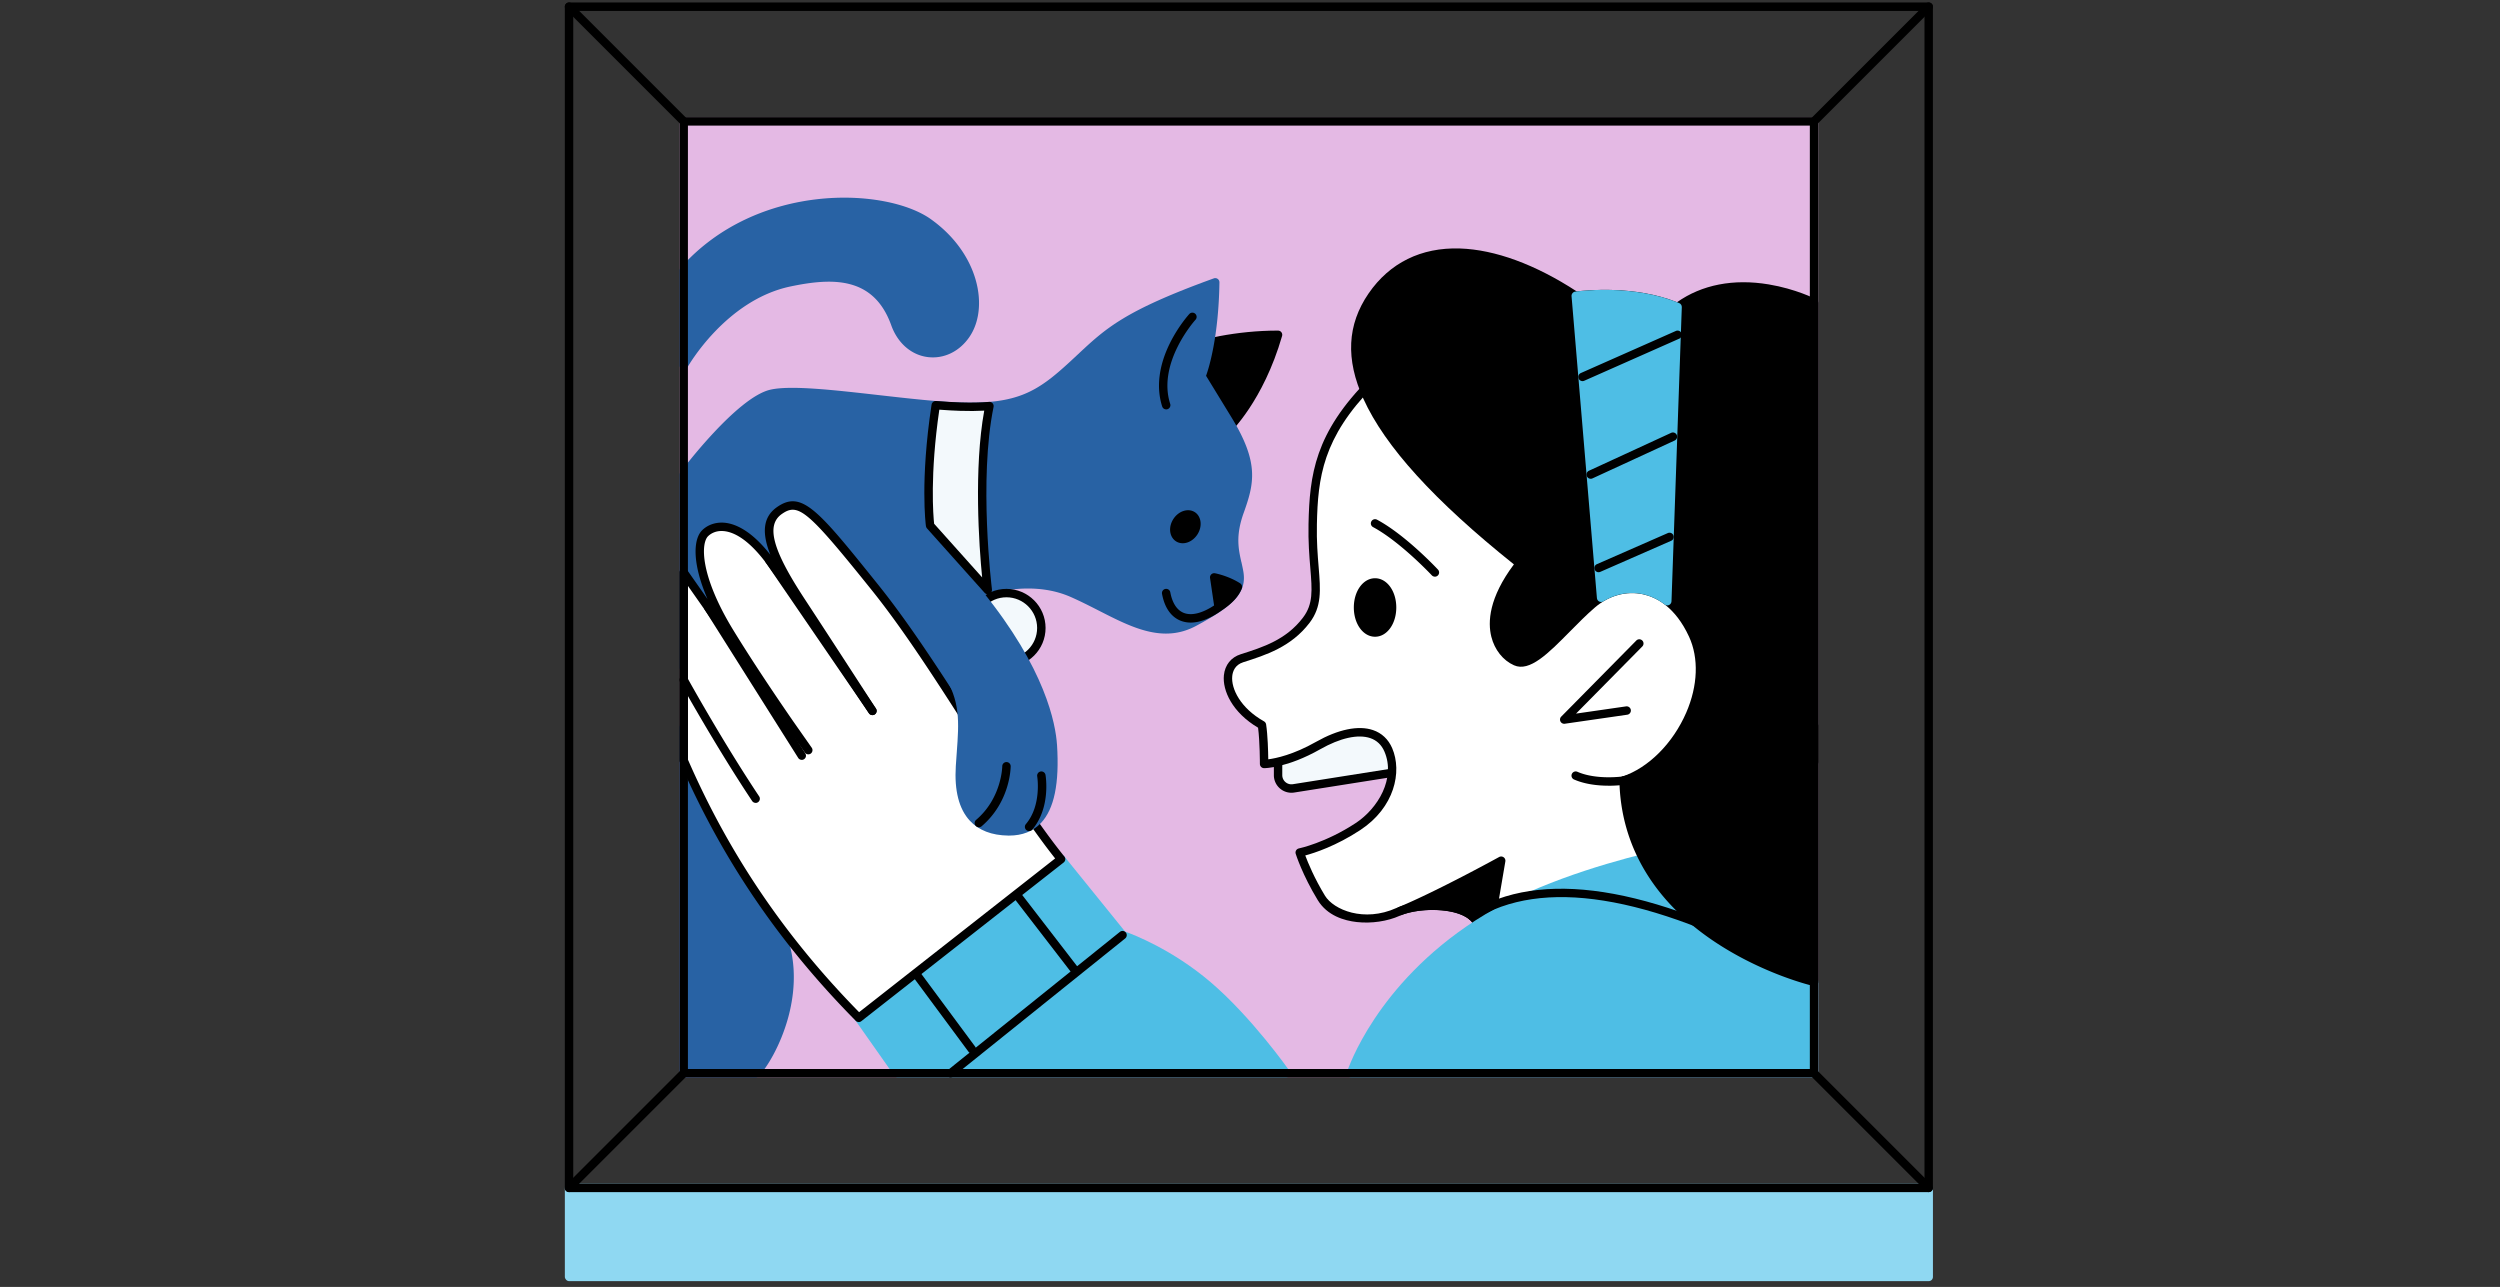 <svg xmlns="http://www.w3.org/2000/svg" id="Life_Events_" data-name="Life Events" viewBox="0 0 948 488"><rect x="0" y="0" width="948" height="488" fill="#333333" stroke="none"/><defs><style>.cls-2{fill:#2862a4}.cls-4{fill:#e4b9e4}.cls-5{fill:#4ebee5}.cls-6{fill:#f3f9fc}.cls-7{fill:#fff}</style></defs><rect width="518.78" height="36.96" x="214.19" y="448.85" rx="1.6" ry="1.6" style="fill:#8fd8f2"/><path d="M259.26 46.02h428.62v360.95H259.26z" class="cls-4"/><path d="M687.89 408.57H259.27c-.88 0-1.6-.72-1.6-1.6V46.02c0-.88.72-1.6 1.6-1.6h428.62c.88 0 1.6.72 1.6 1.6v360.95c0 .88-.72 1.6-1.6 1.6Zm-427.03-3.2h425.43V47.62H260.86v357.76Z" class="cls-4"/><path d="M485.92 126c-.3-.4-.77-.64-1.28-.64-31.83 0-55.12 13.2-56.1 13.76-.48.28-.79.79-.8 1.35s.27 1.08.73 1.38l35.59 22.82c.26.17.56.25.86.25.39 0 .79-.15 1.09-.43.53-.49 13.01-12.35 20.16-37.1.14-.48.04-1-.26-1.4Z"/><path d="M470.73 213.17c-1.1-4.92-2.23-10 .85-18.61 4.03-11.25 5.97-19.02-4.6-36.3l-9.64-15.75c1.09-3.03 4.76-14.75 5.07-35.43 0-.52-.24-1.02-.67-1.32-.43-.31-.98-.38-1.47-.2-33.78 12.23-40.86 18.84-51.58 28.86-1 .93-2.03 1.9-3.12 2.9-12.15 11.16-19.73 15.99-41.44 15.3-8.65-.27-19.88-1.55-30.74-2.78-17.29-1.96-33.62-3.82-41.27-2.07-12.65 2.89-33.26 30.17-34.13 31.33-.21.28-.32.61-.32.96l.03 72.99c0 .77.55 1.43 1.31 1.57l106.92 19.59c.1.02.19.03.29.03.34 0 .68-.11.96-.32.36-.27.59-.67.63-1.12l4.74-46.74c3.8-1.33 19.2-5.96 33.46.31 3.7 1.63 7.28 3.45 10.74 5.22 12.51 6.39 24.32 12.43 36.8 5.75 14.84-7.94 19.2-12.93 17.94-20.53-.21-1.24-.48-2.46-.74-3.64ZM295.38 348.16l-34.68-73.01a1.594 1.594 0 0 0-1.79-.87c-.73.16-1.25.81-1.25 1.56v131.14c0 .88.72 1.6 1.6 1.6h27.28c.43 0 .83-.17 1.13-.47 5.78-5.82 21.78-34.42 7.71-59.94Z" class="cls-2"/><path d="M484.64 288.89v5.06c0 3.11 2.78 5.48 5.85 5l37.32-5.9 16.3-21.46-20.57-9.96-34.71 20.89-4.19 6.37Z" class="cls-6"/><path d="M489.7 300.61c-1.57 0-3.11-.56-4.32-1.6a6.656 6.656 0 0 1-2.33-5.06v-5.06c0-.31.09-.62.26-.88l4.19-6.37c.13-.2.31-.37.51-.49l34.71-20.89c.46-.28 1.03-.3 1.52-.07l20.57 9.96a1.6 1.6 0 0 1 .58 2.41l-16.3 21.46c-.25.33-.62.55-1.02.61l-37.32 5.9c-.35.05-.7.08-1.04.08Zm-3.46-11.24v4.58c0 1.01.44 1.97 1.21 2.63.77.66 1.79.94 2.79.79l36.68-5.8 14.73-19.39-18.03-8.73-33.66 20.26-3.73 5.67Z"/><path d="M520.3 144.69c-19.66 19.66-22.12 34.82-22.53 54.07s4.1 27.85-2.46 36.46c-6.55 8.6-15.36 11.53-24.37 14.4-9.01 2.87-6.64 17.35 7.57 25.33.82 5.32.82 14.75.82 14.75s8.19 0 20.48-6.96c12.29-6.96 22.94-6.96 26.62 1.64 3.69 8.6.33 21.3-11.51 29.08-11.84 7.78-22.08 9.83-22.08 9.83s2.46 7.78 8.19 17.2 20.89 9.01 29.08 5.32c8.19-3.69 26.62-3.69 30.31 4.51 3.69 8.19 100.41-32.31 100.41-32.31V194.26L520.28 144.7Z" class="cls-7"/><path d="M563.64 353.01c-2.9 0-4.11-.82-4.66-2.05-1.39-3.08-5.82-5.19-12.16-5.77-5.68-.53-12.13.3-16.04 2.07-4.68 2.11-10.77 3-16.29 2.38-4.76-.53-11.2-2.4-14.81-8.33-5.77-9.48-8.25-17.23-8.35-17.55-.14-.43-.08-.9.15-1.29.23-.39.62-.66 1.06-.75.1-.02 10.11-2.1 21.52-9.6 8.52-5.6 15.25-17.01 10.92-27.12-1.09-2.55-2.91-4.27-5.38-5.11-4.66-1.57-11.4-.07-18.98 4.23-12.51 7.09-20.92 7.17-21.27 7.17-.88 0-1.6-.72-1.6-1.6 0-.09 0-8.51-.69-13.75-9.76-5.76-13.55-14.08-12.96-19.89.4-3.9 2.72-6.8 6.38-7.96 8.46-2.69 17.2-5.47 23.58-13.85 3.93-5.16 3.51-10.31 2.81-18.85-.37-4.44-.82-9.97-.68-16.67.4-18.62 2.34-34.51 23-55.16.43-.44 1.08-.58 1.66-.38l140.55 49.56c.64.22 1.07.83 1.07 1.51V318c0 .64-.39 1.22-.98 1.47-.24.1-24.5 10.24-48.89 19.25-14.35 5.3-25.95 9.18-34.47 11.53-7.12 1.96-11.61 2.75-14.46 2.75Zm-1.79-3.45c.87.55 7.17 1.94 51.28-14.45 20.98-7.79 41.47-16.25 46.12-18.18V195.37l-138.53-48.85c-19.15 19.47-20.98 34.58-21.35 52.26-.14 6.53.29 11.74.67 16.34.71 8.66 1.22 14.92-3.45 21.05-6.99 9.17-16.64 12.24-25.15 14.95-3.1.99-3.98 3.4-4.17 5.24-.49 4.74 3.08 12.14 12.04 17.17.43.24.72.66.8 1.15.62 4.04.78 10.25.82 13.25 2.87-.37 9.46-1.71 18.11-6.62 8.39-4.75 16.05-6.34 21.58-4.47 3.33 1.12 5.85 3.5 7.3 6.87 3.84 8.95.91 22.49-12.1 31.05-9.19 6.04-17.37 8.69-20.86 9.63 1.01 2.72 3.42 8.59 7.46 15.24 3.3 5.41 14.83 10.2 27.06 4.7 4.44-2 11.37-2.91 17.65-2.34 7.57.7 12.8 3.38 14.73 7.55Z"/><path d="M688.62 113.45c-.31-.16-7.68-3.9-17.94-5.61-13.35-2.22-25.34.11-34.75 6.76-15.96-6.41-34.4-4.54-38.02-4.09-15.69-10.23-31-15.86-44.33-16.29-14.66-.46-26.62 5.43-34.61 17.05-8.14 11.86-8.78 24.94-1.95 40 8.18 18.04 26.85 38.58 57.05 62.74-9.52 12.72-9.94 21.9-8.56 27.43 1.23 4.94 4.44 8.99 8.59 10.83 5.95 2.65 13.02-4.51 21.21-12.8 3.07-3.11 6.25-6.33 9.44-9.08 5.31-4.57 11.96-6.42 18.25-5.05 5.1 1.11 12.27 4.8 17.49 16.1 3.73 8.09 3.35 18.56-1.05 28.73-5.06 11.69-14.35 21-24.27 24.3-.58.19-1 .71-1.08 1.32-.08.61.2 1.21.72 1.54 17.31 11.16 45.19 22.05 45.47 22.16.19.07.38.11.58.11.43 0 .86-.18 1.17-.51l27.04-28.96c.28-.3.43-.69.43-1.09V114.87c0-.6-.34-1.15-.87-1.42Z"/><path d="M636.76 114.95c-17.59-7.43-38.58-4.49-39.47-4.36-.84.12-1.43.87-1.36 1.71l9.62 114.51c.05.55.37 1.04.87 1.29.49.25 1.08.23 1.55-.06 7.6-4.61 16.31-4.16 23.29 1.2.28.22.63.33.97.33.23 0 .46-.05.68-.15.54-.26.89-.79.92-1.39l3.91-111.57c.02-.66-.37-1.27-.98-1.53Z" class="cls-5"/><path d="M521.42 219.27c-4.51 0-8.05 4.87-8.05 11.09s3.54 11.09 8.05 11.09 8.05-4.87 8.05-11.09-3.54-11.09-8.05-11.09ZM544.11 218.67c-.43 0-.85-.17-1.17-.51-.12-.13-12.01-12.78-22.27-18.28-.78-.42-1.07-1.38-.65-2.16s1.38-1.07 2.16-.65c10.74 5.75 22.6 18.38 23.1 18.92a1.598 1.598 0 0 1-1.17 2.69ZM593.16 274.46a1.597 1.597 0 0 1-1.14-2.72l28.47-28.85c.62-.63 1.63-.63 2.26-.01.63.62.63 1.63.01 2.26l-25.13 25.46 18.97-2.74c.87-.12 1.68.48 1.81 1.35a1.6 1.6 0 0 1-1.35 1.81l-23.67 3.42c-.08.01-.15.02-.23.02ZM610.04 297.94c-3.8 0-8.82-.45-13.17-2.36-.81-.35-1.18-1.3-.82-2.1.36-.81 1.3-1.17 2.1-.82 7.28 3.19 17.17 1.77 17.27 1.76.87-.13 1.69.47 1.82 1.34.13.87-.47 1.69-1.34 1.82-.21.03-2.57.37-5.86.37ZM570.17 325.08c-.5-.36-1.16-.39-1.7-.1-.23.13-23.47 12.92-38.06 18.98a1.59 1.59 0 0 0-.87 2.07c.32.81 1.24 1.21 2.06.9 8.21-3.16 24.4-2.58 27.38 4.04.75 1.67 2.78 2.03 4.68 2.03.5 0 1-.03 1.46-.06.73-.05 1.33-.6 1.46-1.32l4.25-24.97c.1-.6-.15-1.22-.65-1.57Z"/><path d="M689.28 371.52c-15.49-27.69-26.85-53.89-26.96-54.15-.28-.65-.96-1.04-1.67-.95-.16.02-16.02 2.07-36.27 7.07-18.73 4.63-45.17 12.8-64.81 25.48-37.7 24.34-48.34 56.17-48.78 57.51-.16.49-.07 1.02.23 1.43.3.41.78.66 1.29.66h175.57c.88 0 1.6-.72 1.6-1.6V372.3c0-.27-.07-.54-.2-.78Z" class="cls-5"/><path d="M678.94 367.97c-.25 0-.51-.06-.75-.19-53.43-28.62-93.53-35.02-119.17-19.02-.75.47-1.73.24-2.2-.51-.47-.75-.24-1.73.51-2.2 26.69-16.65 67.86-10.29 122.37 18.91.78.42 1.07 1.38.65 2.16-.29.54-.84.84-1.41.84Z"/><path d="M488.97 406.06c-.14-.2-14.15-20.18-29.91-33.63-14.58-12.45-29.6-18.17-32.42-19.17l-23.03-28.48c-.55-.68-1.54-.79-2.23-.25l-76.73 60.18c-.67.52-.81 1.48-.32 2.18l14.79 21.01c.3.42.79.68 1.31.68h147.23c.6 0 1.14-.33 1.42-.86s.23-1.16-.11-1.65Z" class="cls-5"/><path d="M360.5 408.57c-.47 0-.93-.2-1.25-.6-.55-.69-.44-1.69.24-2.25l65.18-52.36c.69-.55 1.69-.44 2.25.24.55.69.44 1.69-.24 2.25l-65.18 52.36c-.3.24-.65.35-1 .35Z"/><path d="M407.8 369.76a1.6 1.6 0 0 1-1.27-.62l-22.41-29.07c-.54-.7-.41-1.7.29-2.24.7-.54 1.7-.41 2.24.29l22.41 29.07a1.595 1.595 0 0 1-1.26 2.57ZM368.55 399.48c-.49 0-.97-.22-1.29-.65l-21.35-28.84c-.52-.71-.38-1.71.33-2.23.71-.53 1.71-.38 2.23.33l21.35 28.84c.52.71.38 1.71-.33 2.23-.29.21-.62.31-.95.31Z"/><path d="M402.36 325.78c-21.06-26.07-46.51-73.05-70.4-102.81-23.89-29.76-28.58-34.85-36.42-29.37-7.83 5.48-3.13 17.08 8.22 34.39 11.36 17.3 27.04 41.58 27.04 41.58s-27.35-41.51-39.14-57.17c-11.79-15.66-20.8-13.7-24.32-10.18-3.52 3.52-3.52 16.52 9.4 37.63 12.92 21.11 29.76 44.6 29.76 44.6l-47.25-67.37v71.29c16.5 37.96 39.1 70.03 66.37 97.6l76.73-60.18Z" class="cls-7"/><path d="M325.64 387.56c-.41 0-.83-.16-1.14-.47-28.89-29.2-50.71-61.29-66.7-98.09-.09-.2-.13-.42-.13-.64v-71.29c0-.7.45-1.31 1.12-1.52.67-.21 1.39.04 1.79.61l7.71 11c-1.93-4.47-3.27-8.65-3.97-12.42-1.17-6.29-.47-11.26 1.91-13.64 2.06-2.06 5.07-3.12 8.26-2.9 3.95.28 10.16 2.64 17.64 12.18-3.19-8.04-3.02-14.21 2.5-18.08 9.45-6.61 15.62 1.07 38.58 29.68 12.29 15.32 24.98 35.15 37.25 54.33 11.79 18.43 22.93 35.84 33.15 48.48.27.33.39.76.34 1.18s-.27.81-.6 1.08l-76.73 60.18c-.29.23-.64.34-.99.34Zm-64.78-99.53c15.63 35.88 36.88 67.23 64.91 95.79l74.34-58.3c-10.04-12.65-20.88-29.6-32.34-47.5-12.22-19.11-24.87-38.87-37.05-54.05-24.46-30.47-27.98-33.45-34.25-29.06-6.08 4.26-3.57 13.58 8.64 32.2 11.23 17.11 26.89 41.35 27.05 41.59a1.6 1.6 0 0 1-2.68 1.75c-.27-.41-27.46-41.64-39.08-57.09-7.12-9.47-12.71-11.74-16.14-11.98-3.21-.23-5.11 1.3-5.78 1.97-1.24 1.24-2.16 4.72-1.03 10.8.91 4.88 3.49 13.16 10.66 24.87 7.57 12.36 16.56 25.66 22.65 34.47l7.05 10.05c.5.72.33 1.71-.38 2.22-.72.51-1.71.34-2.22-.37-.07-.1-2.88-4.02-7.05-10.05l-37.31-53.19v65.9Z"/><path d="M286.54 302.85c-14.1-21.14-27.28-45.03-27.28-45.03" class="cls-6"/><path d="M286.54 304.45c-.52 0-1.02-.25-1.33-.71-13.97-20.96-27.22-44.9-27.35-45.14a1.59 1.59 0 0 1 .63-2.17 1.59 1.59 0 0 1 2.17.63c.13.24 13.31 24.07 27.21 44.92.49.73.29 1.73-.44 2.22-.27.18-.58.27-.88.27ZM470.3 221.22c-4.43-2.86-9.37-3.8-9.58-3.84a1.6 1.6 0 0 0-1.4.42c-.37.36-.55.87-.47 1.38l1.53 10.41c-4.55 3-8.62 3.99-11.56 2.79-3.22-1.32-4.52-4.96-5.04-7.78-.16-.87-.99-1.44-1.86-1.28-.87.16-1.44.99-1.28 1.86.95 5.17 3.36 8.68 6.97 10.16 1.04.42 2.34.74 3.92.74 2.88 0 6.67-1.05 11.44-4.39 0 0 .01 0 .02-.01 0 0 .02 0 .02-.02 4.21-2.77 6.64-5.39 7.89-8.51.28-.71.02-1.52-.62-1.94ZM453.09 194.22c-2.51-1.63-6.15-.48-8.13 2.56-.92 1.41-1.36 3.03-1.24 4.56.13 1.66.93 3.09 2.19 3.91.76.5 1.66.75 2.59.75.61 0 1.25-.11 1.87-.33 1.45-.51 2.75-1.57 3.67-2.98 1.98-3.04 1.55-6.84-.95-8.47Z"/><circle cx="381.65" cy="238.13" r="13.23" class="cls-6"/><path d="M381.65 252.96c-8.18 0-14.83-6.65-14.83-14.83s6.65-14.83 14.83-14.83 14.83 6.65 14.83 14.83-6.65 14.83-14.83 14.83Zm0-26.47c-6.41 0-11.63 5.22-11.63 11.63s5.22 11.63 11.63 11.63 11.63-5.22 11.63-11.63-5.22-11.63-11.63-11.63Z"/><path d="M400.81 282.37c-.5-7.69-4.28-28.79-28.51-58.48-2.36-2.9-4.67-3.97-6.86-3.2-7.37 2.59-7.96 28.77-8.01 33.99 0 .31.08.61.25.87 6.55 10.29 5.98 18.06 5.12 29.81-.12 1.65-.25 3.36-.36 5.16-.58 9.29 1.21 16.26 5.33 20.7 3.39 3.65 8.29 5.55 14.58 5.63h.31c5 0 9.05-1.59 12.04-4.74 5.07-5.34 7.07-15.07 6.12-29.75Z" class="cls-2"/><path d="M364.07 154.2c-2.85-.09-5.96-.29-9.24-.55-.02.12-.04.23-.06.34-4.32 28.67-2.09 45.3-2.09 45.3l21.87 24.45s-5.19-41.39.62-69.75c-3.29.27-6.95.34-11.11.21Z" class="cls-6"/><path d="M374.56 225.33c-.44 0-.88-.18-1.19-.53l-21.87-24.45c-.21-.24-.35-.54-.39-.85-.09-.69-2.21-17.18 2.09-45.75l.06-.35c.13-.83.88-1.42 1.71-1.35 3.5.28 6.5.46 9.16.55 4.13.13 7.7.06 10.93-.21.5-.04.99.16 1.33.53.33.38.47.89.37 1.38-5.67 27.67-.76 68-.61 69.2.08.59-.17 1.2-.68 1.55-.27.19-.59.28-.9.28Zm-20.34-26.73 18.21 20.35c-1.22-12.06-3.18-41.44.79-63.23-2.79.16-5.82.18-9.2.07-2.33-.07-4.9-.22-7.83-.44-3.62 24.78-2.28 40.38-1.97 43.24Z"/><path d="M353.04 83.15c-17.01-12.13-65.98-14.35-94.98 18.43-.26.29-.4.67-.4 1.06v35.91a1.603 1.603 0 0 0 1.6 1.6c.57 0 1.11-.3 1.4-.82.14-.26 14.48-25.55 39.12-30.71 15.89-3.33 31.52-3.84 38.18 14.72 2.41 6.73 7.55 11.23 13.74 12.05 6.1.8 12.02-2.01 15.83-7.51 7.7-11.11 3.72-31.74-14.49-44.72Z" class="cls-2"/><path d="M615.67 295.99c1.16 59.69 72.22 76.31 72.22 76.31v-97.08l-72.22 20.77Z"/><path d="M687.89 373.9c-.12 0-.24-.01-.36-.04-.74-.17-18.24-4.35-36.18-15.99-23.9-15.5-36.79-36.89-37.27-61.85-.01-.72.46-1.37 1.16-1.57l72.22-20.77c.48-.14 1-.04 1.4.26.4.3.64.77.64 1.28v97.09a1.596 1.596 0 0 1-1.59 1.6Zm-70.59-76.72c.85 23.61 12.85 43.11 35.71 57.96 14.07 9.14 28.21 13.65 33.29 15.09v-92.89l-68.99 19.84ZM600.1 144.52c-.61 0-1.2-.35-1.46-.95-.36-.81 0-1.75.81-2.11l36.03-15.96c.8-.36 1.75 0 2.11.81.36.81 0 1.75-.81 2.11l-36.03 15.96c-.21.09-.43.14-.65.14ZM603.21 181.55a1.598 1.598 0 0 1-.67-3.05l31.2-14.38a1.598 1.598 0 0 1 1.34 2.9l-31.2 14.38c-.22.1-.44.15-.67.15ZM606.19 216.99c-.61 0-1.2-.36-1.46-.96-.35-.81.01-1.75.82-2.1l26.89-11.79c.81-.35 1.75.01 2.1.82.35.81-.01 1.75-.82 2.1l-26.89 11.79c-.21.09-.43.13-.64.13ZM371.19 313.7c-.45 0-.9-.19-1.22-.56-.57-.67-.49-1.68.18-2.25 9.75-8.31 9.91-20.26 9.91-20.38a1.596 1.596 0 0 1 3.19.01c0 .55-.13 13.52-11.03 22.81-.3.26-.67.38-1.04.38ZM390.23 315.14c-.37 0-.73-.12-1.03-.38a1.6 1.6 0 0 1-.19-2.25c6.06-7.15 4.32-18.02 4.3-18.12a1.596 1.596 0 1 1 3.15-.53c.09.5 2.02 12.42-5.01 20.72-.32.37-.77.56-1.22.56ZM442.22 155.24c-.68 0-1.3-.43-1.52-1.11-2.33-7.25-1.27-15.63 3.05-24.23 3.22-6.4 7.07-10.65 7.23-10.82.59-.65 1.6-.7 2.26-.1.65.6.7 1.61.1 2.26-.15.16-14.62 16.27-9.6 31.92.27.84-.19 1.74-1.03 2.01-.16.05-.33.08-.49.08ZM731.37 452.05c-.41 0-.82-.16-1.13-.47l-43.48-43.48c-.62-.62-.62-1.63 0-2.26s1.63-.62 2.26 0l43.48 43.48a1.598 1.598 0 0 1-1.13 2.73Z"/><path d="M731.37 452.05H215.78c-.88 0-1.6-.72-1.6-1.6V2.54c0-.88.72-1.6 1.6-1.6h515.58c.88 0 1.6.72 1.6 1.6v447.91c0 .88-.72 1.6-1.6 1.6Zm-513.99-3.2h512.39V4.14H217.38v444.71Z"/><path d="M259.26 47.62c-.41 0-.82-.16-1.13-.47L214.65 3.67c-.62-.62-.62-1.63 0-2.26s1.63-.62 2.26 0l43.48 43.48a1.598 1.598 0 0 1-1.13 2.73ZM215.78 452.05a1.598 1.598 0 0 1-1.13-2.73l43.48-43.48c.62-.62 1.63-.62 2.26 0s.62 1.63 0 2.26l-43.48 43.48c-.31.31-.72.47-1.13.47ZM687.89 47.62a1.598 1.598 0 0 1-1.13-2.73l43.48-43.48c.62-.62 1.63-.62 2.26 0s.62 1.63 0 2.26l-43.48 43.48c-.31.31-.72.47-1.13.47Z"/><path d="M687.89 408.57H259.27c-.88 0-1.6-.72-1.6-1.6V46.02c0-.88.72-1.6 1.6-1.6h428.62c.88 0 1.6.72 1.6 1.6v360.95c0 .88-.72 1.6-1.6 1.6Zm-427.03-3.2h425.43V47.62H260.86v357.76Z"/><path d="M304.03 288.14c-.53 0-1.05-.26-1.35-.74l-35.45-56.19a1.59 1.59 0 0 1 .5-2.2 1.59 1.59 0 0 1 2.2.5l35.45 56.19c.47.75.25 1.73-.5 2.2-.26.17-.56.25-.85.25ZM330.82 271.16c-.51 0-1.01-.24-1.32-.69l-39.14-57.17c-.5-.73-.31-1.72.42-2.22.73-.5 1.72-.31 2.22.42l39.14 57.17c.5.73.31 1.72-.42 2.22-.28.19-.59.28-.9.28Z"/><path d="M-.43-.06h948v488h-948z" style="fill:none"/></svg>